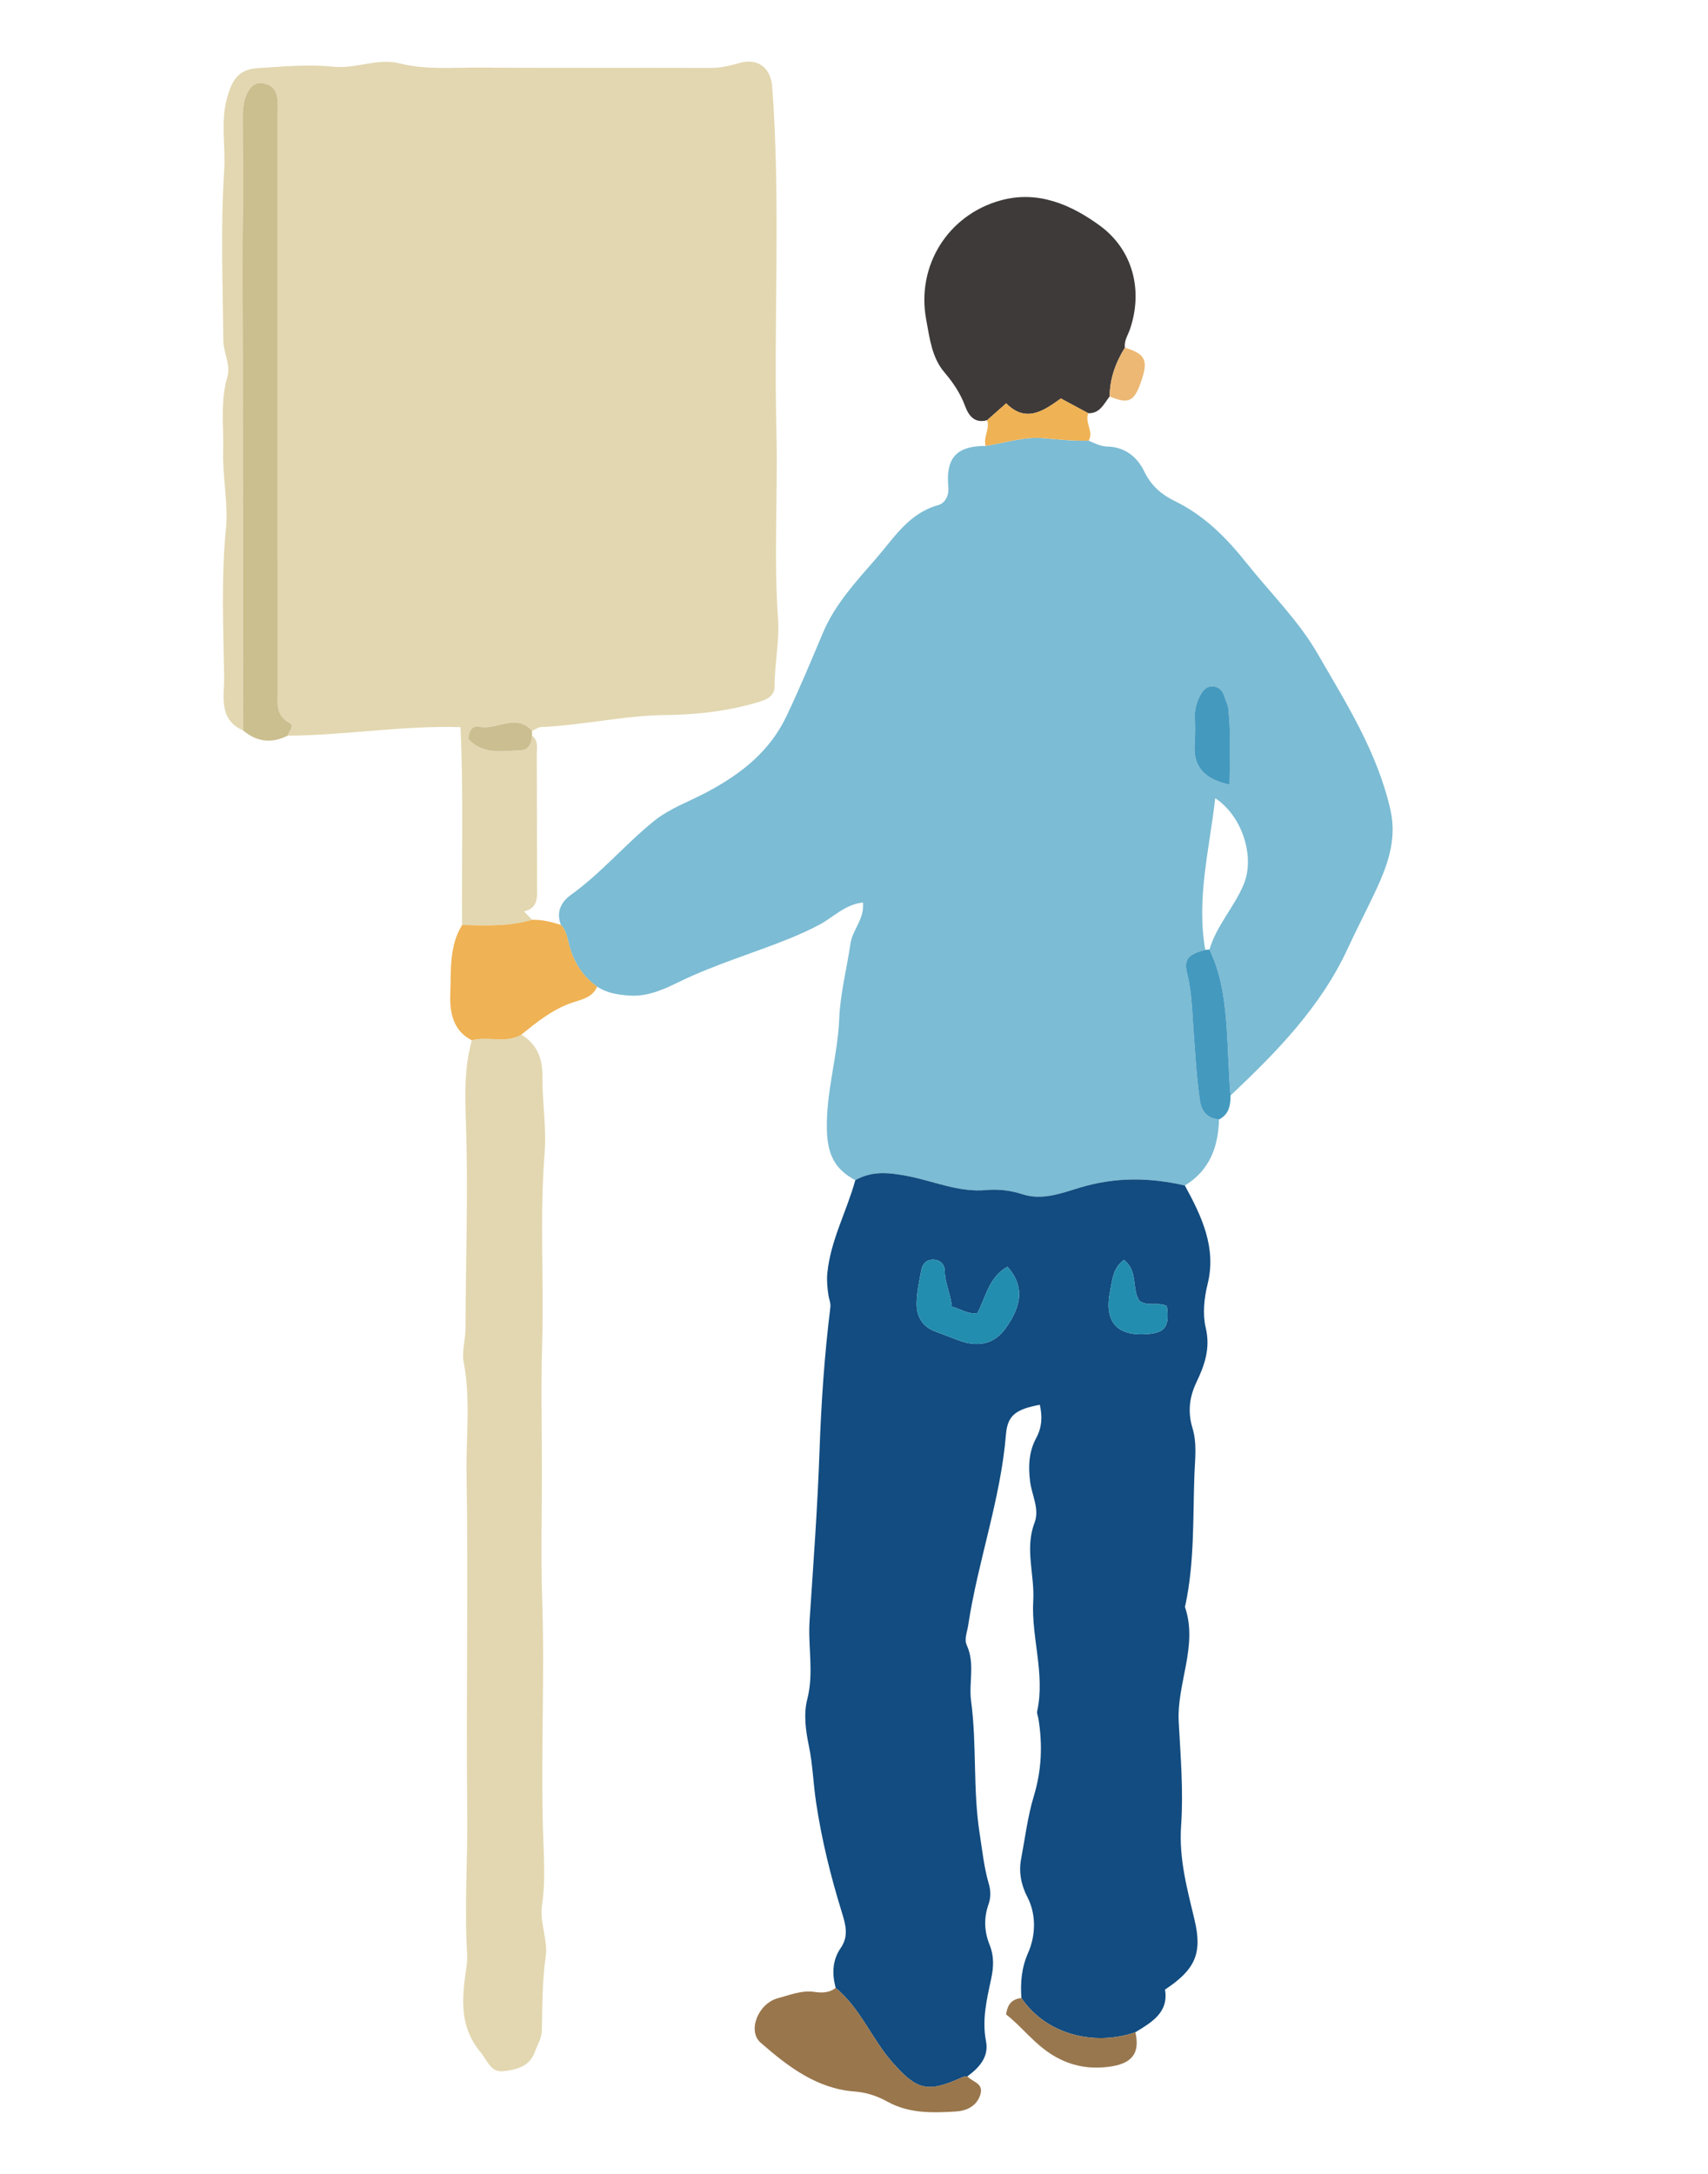 <?xml version="1.0" encoding="UTF-8"?><svg id="uuid-dba60ca1-acab-4ed8-bb1d-3f6c011e1e4a" xmlns="http://www.w3.org/2000/svg" xmlns:xlink="http://www.w3.org/1999/xlink" viewBox="0 0 110 140"><defs><clipPath id="uuid-e623aeb6-7cf7-4dfb-b012-39ce5dc4ccb1"><rect width="110" height="140" style="fill:none; stroke-width:0px;"/></clipPath></defs><g style="clip-path:url(#uuid-e623aeb6-7cf7-4dfb-b012-39ce5dc4ccb1);"><path d="m70.113,28.38c.39.172.772.369,1.213.38,1.144.028,1.928.679,2.379,1.625.418.877,1.125,1.48,1.878,1.844,1.97.953,3.379,2.374,4.74,4.082,1.515,1.901,3.304,3.661,4.506,5.739,1.862,3.219,3.89,6.405,4.726,10.138.438,1.956-.258,3.691-1.022,5.317-.557,1.184-1.173,2.361-1.726,3.56-1.742,3.782-4.588,6.684-7.557,9.487-.137-1.619-.147-3.245-.285-4.867-.137-1.605-.382-3.102-1.071-4.539.456-1.554,1.611-2.739,2.214-4.219.722-1.771-.106-4.383-1.845-5.521-.367,3.267-1.222,6.464-.641,9.764-1.124.297-1.396.611-1.159,1.564.309,1.237.318,2.519.411,3.761.11,1.461.191,2.923.401,4.376.104.719.488,1.154,1.234,1.225-.052,1.77-.605,3.282-2.202,4.252-2.256-.521-4.451-.554-6.737.129-1.14.341-2.426.856-3.709.438-.775-.253-1.56-.347-2.352-.274-1.784.163-3.412-.593-5.103-.911-1.214-.229-2.253-.326-3.325.274-1.334-.715-1.803-1.671-1.83-3.324-.04-2.423.701-4.692.796-7.059.066-1.645.493-3.242.727-4.862.129-.893.905-1.556.805-2.638-1.179.131-1.907.952-2.786,1.419-.611.325-1.225.607-1.863.868-2.385.974-4.865,1.69-7.199,2.829-.928.452-1.987.956-3.175.879-.767-.05-1.46-.158-2.101-.573-.985-.707-1.573-1.68-1.84-2.843-.096-.417-.193-.813-.489-1.133-.326-.825.007-1.48.644-1.937,1.948-1.398,3.486-3.249,5.34-4.748,1.035-.837,2.298-1.266,3.445-1.882,2.191-1.176,4.01-2.593,5.105-4.895.843-1.771,1.589-3.577,2.352-5.381.763-1.804,2.115-3.267,3.399-4.743,1.167-1.342,2.108-2.919,3.999-3.446.475-.132.712-.641.665-1.158-.163-1.762.405-2.663,2.4-2.658,1.232-.191,2.482-.605,3.689-.503.982.084,1.959.191,2.947.165Zm9.071,22.148c.018-1.651.096-3.264-.076-4.881-.027-.256-.166-.499-.239-.752-.113-.391-.337-.67-.763-.689-.431-.019-.651.277-.834.622-.228.431-.338.877-.32,1.37.021.582.023,1.167-.017,1.748-.094,1.372.586,2.232,2.248,2.582Z" style="fill:#7cbcd4; stroke-width:0px;"/><path d="m15.651,47.037c-1.631-.707-1.192-2.309-1.214-3.46-.058-3.191-.195-6.386.119-9.596.154-1.575-.233-3.271-.184-4.918.047-1.592-.199-3.196.269-4.776.234-.79-.252-1.571-.259-2.36-.032-3.652-.179-7.315.056-10.952.101-1.558-.25-3.122.193-4.692.324-1.149.729-1.817,1.963-1.894,1.618-.101,3.26-.263,4.859-.093,1.467.156,2.85-.574,4.274-.215,1.688.425,3.395.264,5.094.274,4.975.028,9.949.005,14.924.02.652.002,1.254-.136,1.873-.317,1.186-.346,2.024.312,2.114,1.52.55,7.423.09,14.857.272,22.283.098,3.991-.179,7.98.103,11.976.102,1.439-.223,2.919-.224,4.392-0.0.472-.326.767-.895.942-1.981.611-4.038.856-6.058.876-2.731.027-5.377.659-8.083.777-.198.009-.39.164-.585.251-1.046-1.185-2.297-.005-3.435-.279-.349-.084-.682.25-.645.811.926,1.015,2.194.761,3.386.707.48-.022.68-.458.695-.934.427.308.304.767.306,1.179.012,2.835.012,5.671.017,8.506.001.688.104,1.416-.84,1.632.241.245.384.391.527.537-1.48.44-2.998.374-4.514.338-.035-4.208.098-8.417-.102-12.742-3.719-.121-7.415.53-11.136.55.072-.283.486-.636.099-.841-.865-.457-.739-1.21-.739-1.947-.002-3.408-.002-6.815-.002-10.223 0-9.04.002-18.079-0-27.119-0-.791.12-1.703-.965-1.887-.721-.122-1.217.668-1.278,1.881-.011.214-.001.428-.003.642-.013,1.738.06,3.473.022,5.213-.073,3.288-.022,6.578-.02,9.868.004,8.023.009,16.047.014,24.07Z" style="fill:#e2d7b0; stroke-width:0px;"/><path d="m55.082,76.004c1.071-.6,2.11-.503,3.325-.274,1.691.319,3.319,1.074,5.103.911.792-.073,1.577.022,2.352.274,1.284.418,2.569-.098,3.709-.438,2.286-.683,4.481-.65,6.737-.129,1.08,1.974,2.044,4.003,1.47,6.327-.239.966-.332,1.967-.124,2.844.315,1.328-.086,2.424-.606,3.513-.466.977-.552,1.937-.25,2.933.304,1.002.161,2.02.125,3.016-.1,2.794.009,5.607-.577,8.369-.011.052-.04.112-.026.156.846,2.509-.541,4.892-.406,7.395.119,2.215.308,4.466.153,6.669-.15,2.142.393,4.081.868,6.085.508,2.143.041,3.191-1.905,4.477.247,1.464-.843,2.098-1.909,2.748-2.688.925-5.779.115-7.341-2.21-.065-1.008.002-1.926.443-2.929.47-1.071.531-2.433-.051-3.556-.427-.823-.565-1.653-.409-2.471.256-1.346.422-2.731.814-4.026.51-1.685.576-3.321.298-5.015-.026-.158-.109-.326-.077-.47.523-2.404-.391-4.764-.254-7.115.098-1.678-.559-3.349.084-5.022.34-.885-.181-1.784-.29-2.676-.121-.99-.071-1.915.398-2.784.378-.699.4-1.394.231-2.137-1.532.288-2.079.67-2.18,1.907-.345,4.203-1.812,8.176-2.437,12.319-.064.423-.264.874-.088,1.256.544,1.181.121,2.414.279,3.59.38,2.839.108,5.707.552,8.543.172,1.098.282,2.197.597,3.269.121.411.125.852-.02,1.266-.315.895-.29,1.76.07,2.648.283.699.259,1.411.093,2.179-.283,1.312-.6,2.631-.33,4.018.194.999-.433,1.694-1.198,2.252-.106.016-.222.009-.316.052-2.26,1.036-2.923.852-4.52-.957-1.335-1.512-2.056-3.483-3.65-4.789-.238-.903-.221-1.775.329-2.576.511-.743.326-1.462.077-2.267-.722-2.326-1.305-4.685-1.667-7.106-.181-1.211-.215-2.44-.463-3.631-.212-1.016-.348-2.068-.103-3.018.436-1.693.036-3.372.148-5.057.243-3.656.514-7.317.642-10.979.108-3.078.318-6.139.695-9.192.035-.281-.084-.518-.122-.774-.07-.471-.119-.959-.073-1.43.207-2.11,1.249-3.975,1.801-5.986Zm6.218,8.145c-.08-.857-.452-1.531-.452-2.297,0-.396-.269-.705-.709-.73-.44-.025-.718.252-.796.644-.144.727-.303,1.467-.31,2.202-.007.784.349,1.443,1.143,1.757.493.195.992.374,1.486.566,1.335.521,2.38.268,3.109-.756,1.114-1.564,1.153-2.78.116-3.956-1.19.64-1.393,1.94-1.936,2.98-.616.109-1.052-.262-1.651-.41Zm12.089-.364c-.516-.747-.083-1.952-1.005-2.645-.709.516-.742,1.281-.887,1.994-.407,1.994.425,2.946,2.427,2.781,1.125-.092,1.405-.502,1.225-1.798-.527-.305-1.173.054-1.76-.332Z" style="fill:#124c80; stroke-width:0px;"/><path d="m33.579,66.631c1.002.618,1.366,1.522,1.355,2.685-.016,1.645.27,3.347.143,4.922-.331,4.113-.039,8.212-.162,12.313-.082,2.747-.016,5.497-.016,8.246.001,2.756-.074,5.516.02,8.269.171,5.011-.104,10.02.058,15.034.049,1.502.161,3.058-.069,4.585-.169,1.122.39,2.257.238,3.31-.231,1.6-.214,3.185-.25,4.779-.011.51-.286.906-.444,1.354-.346.98-1.209,1.167-2.044,1.258-.817.089-1.004-.676-1.446-1.204-1.467-1.75-1.187-3.665-.903-5.633.038-.263.036-.535.02-.801-.176-3.018.05-6.035.014-9.053-.085-7.233.079-14.468-.045-21.7-.042-2.429.281-4.867-.192-7.307-.121-.622.123-1.42.125-2.154.009-4.174.165-8.351.048-12.52-.057-2.036-.201-4.038.36-6.02,1.044-.286,2.181.237,3.189-.363Z" style="fill:#e2d7b0; stroke-width:0px;"/><path d="m71.465,25.529c-.371.472-.616,1.102-1.373,1.084-.552-.297-1.105-.593-1.77-.95-1.064.762-2.23,1.621-3.52.312-.476.421-.853.754-1.23,1.088-.821.225-1.193-.307-1.424-.928-.303-.814-.766-1.499-1.325-2.155-.821-.963-.953-2.224-1.172-3.389-.649-3.462,1.389-6.744,4.789-7.684,2.386-.66,4.515.254,6.392,1.623,2.114,1.543,2.795,4.137,1.949,6.65-.134.399-.397.756-.334,1.208-.596.964-.974,1.996-.982,3.143Z" style="fill:#3e3a39; stroke-width:0px;"/><path d="m15.651,47.037c-.005-8.023-.01-16.047-.014-24.07-.002-3.289-.052-6.58.02-9.868.038-1.74-.035-3.476-.022-5.213.002-.214-.008-.428.003-.642.061-1.213.557-2.004,1.278-1.881,1.085.184.965,1.095.965,1.887.002,9.04.001,18.08 0,27.119,0,3.408-0,6.815.002,10.223 0.0.738-.126,1.49.739,1.947.387.205-.027.558-.099.841-1.032.513-1.99.406-2.872-.342Z" style="fill:#cbbe8f; stroke-width:0px;"/><path d="m33.579,66.631c-1.009.599-2.145.076-3.189.363-1.27-.617-1.433-1.921-1.39-2.992.058-1.476-.09-3.062.761-4.43,1.516.036,3.034.103,4.514-.338.64-.014,1.25.144,1.854.332.296.321.393.717.489,1.133.267,1.163.855,2.136,1.84,2.843-.31.73-1.043.831-1.659,1.048-1.238.436-2.226,1.234-3.219,2.041Z" style="fill:#efb254; stroke-width:0px;"/><path d="m53.818,128.021c1.595,1.306,2.316,3.277,3.65,4.789,1.596,1.809,2.259,1.994,4.52.957.094-.043.21-.036.316-.052.301.373,1.057.424.836,1.166-.235.791-.934,1.065-1.596,1.104-1.48.088-2.983.135-4.361-.62-.656-.359-1.338-.609-2.11-.665-2.467-.178-4.331-1.617-6.087-3.149-.864-.754-.163-2.532,1.125-2.869.753-.197,1.508-.52,2.336-.401.471.068.961.073,1.371-.261Z" style="fill:#99764c; stroke-width:0px;"/><path d="m77.893,61.147c.689,1.437.935,2.934,1.071,4.539.138,1.623.147,3.248.285,4.867.007.636-.105,1.215-.74,1.543-.746-.071-1.13-.506-1.234-1.225-.21-1.453-.291-2.915-.401-4.376-.093-1.241-.103-2.523-.411-3.761-.238-.953.035-1.267,1.159-1.564.091-0.0.182-.008.272-.024Z" style="fill:#4499bf; stroke-width:0px;"/><path d="m65.781,128.67c1.562,2.325,4.653,3.135,7.341,2.21.291,1.265-.145,1.965-1.486,2.189-1.343.224-2.614.031-3.826-.706-1.206-.733-2.006-1.851-3.011-2.626.09-.751.455-.996.983-1.067Z" style="fill:#99774e; stroke-width:0px;"/><path d="m63.572,27.062c.377-.333.754-.666,1.23-1.088,1.29,1.31,2.455.45,3.52-.312.665.357,1.217.654,1.77.95-.256.592.363,1.174.022,1.767-.989.026-1.966-.081-2.947-.165-1.207-.103-2.457.312-3.689.503-.176-.564.291-1.091.095-1.657Z" style="fill:#efb254; stroke-width:0px;"/><path d="m34.264,47.38c-.015.475-.215.912-.695.934-1.191.054-2.459.308-3.386-.707-.037-.561.297-.895.645-.811,1.139.275,2.389-.905,3.435.279-.005.102-.005.203-0.0.305Z" style="fill:#cbbe90; stroke-width:0px;"/><path d="m71.465,25.529c.008-1.148.386-2.18.982-3.143,1.37.435,1.539.834.988,2.342-.42,1.149-.788,1.299-1.97.802Z" style="fill:#ecb874; stroke-width:0px;"/><path d="m79.184,50.528c-1.662-.349-2.343-1.21-2.248-2.582.04-.581.038-1.166.017-1.748-.018-.493.092-.938.32-1.37.183-.346.403-.642.834-.622.426.019.65.298.763.689.073.253.212.495.239.752.173,1.617.094,3.23.076,4.881Z" style="fill:#4499bf; stroke-width:0px;"/><path d="m61.3,84.149c.6.149,1.035.52,1.651.41.543-1.04.746-2.34,1.936-2.98,1.037,1.176.998,2.392-.116,3.956-.729,1.024-1.775,1.276-3.109.756-.494-.193-.993-.371-1.486-.566-.794-.314-1.15-.973-1.143-1.757.007-.736.166-1.475.31-2.202.077-.392.356-.669.796-.644.44.025.709.335.709.73,0,.766.373,1.439.452,2.297Z" style="fill:#238daf; stroke-width:0px;"/><path d="m73.389,83.785c.587.386,1.233.027,1.76.332.18,1.296-.1,1.706-1.225,1.798-2.003.165-2.835-.787-2.427-2.781.145-.712.178-1.478.887-1.994.922.693.489,1.898,1.005,2.645Z" style="fill:#238daf; stroke-width:0px;"/></g></svg>